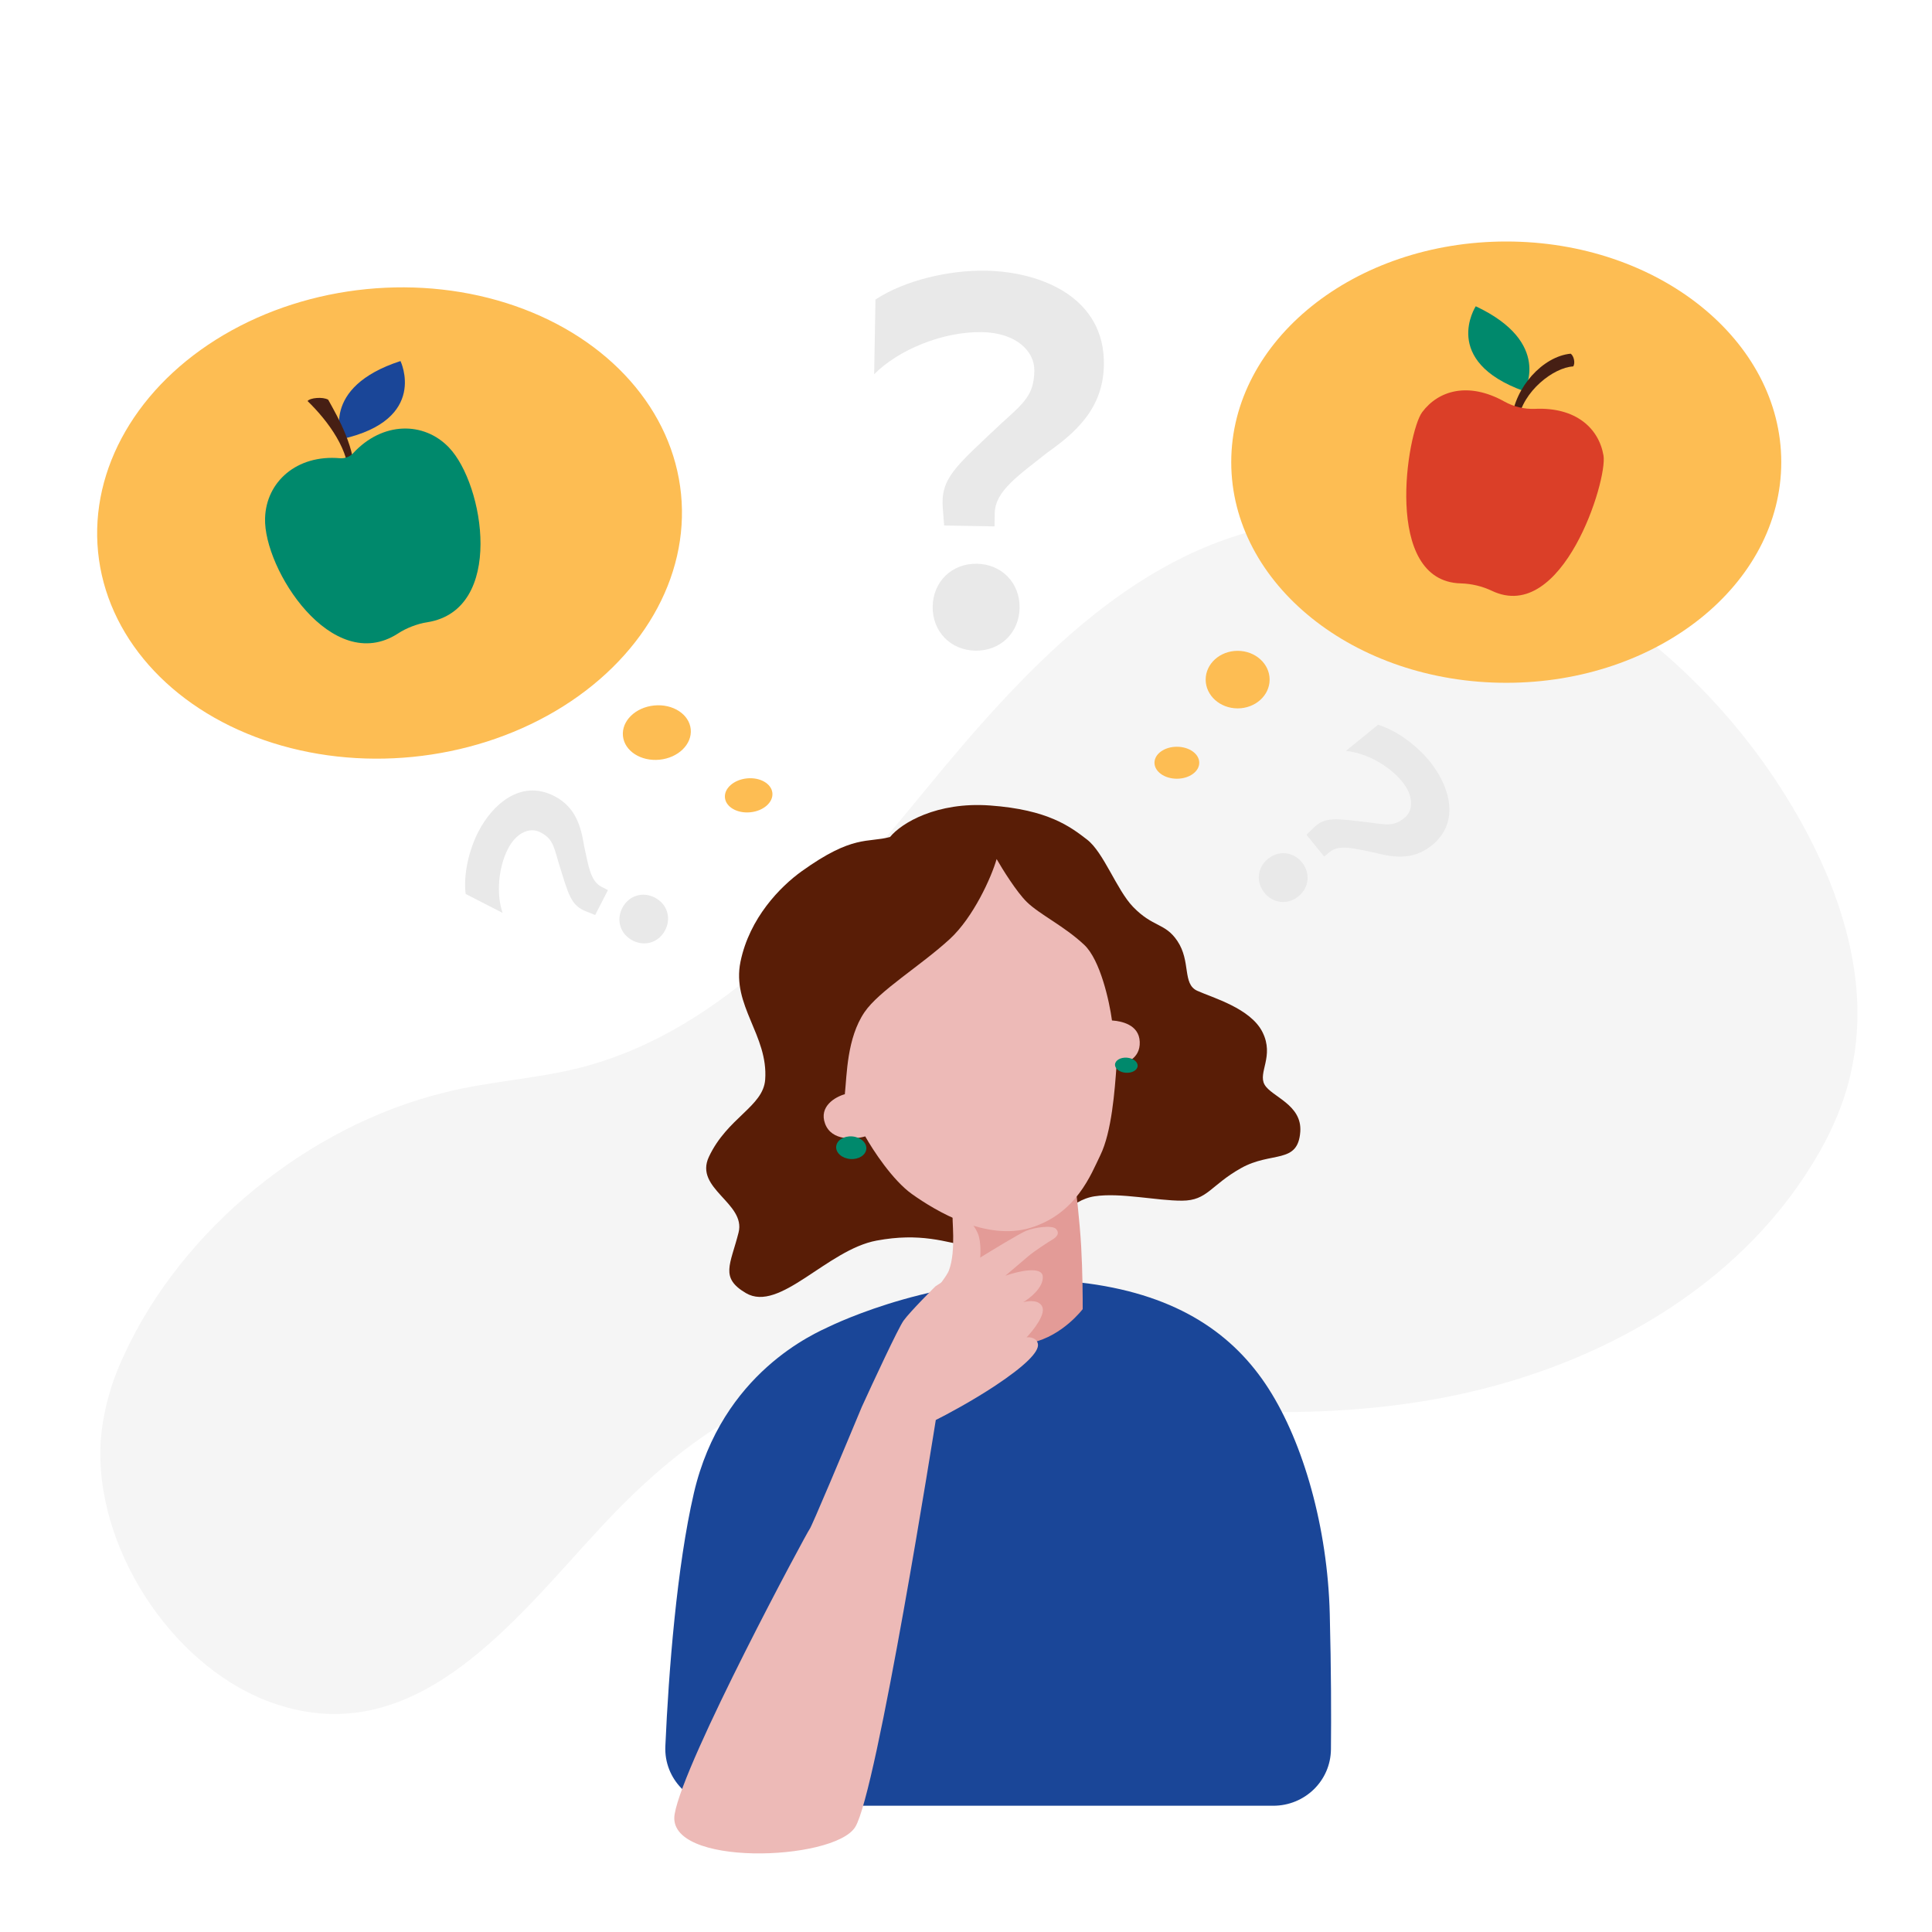 <svg height="240" viewBox="0 0 240 240" width="240" xmlns="http://www.w3.org/2000/svg" xmlns:xlink="http://www.w3.org/1999/xlink">
    <g>
        <path d="m0 0h240v240h-240z" fill="#fff"/>
        <path d="m12.509 178.987c-.821 12.916 8.489 27.564 20.605 32.283 18.206 7.031 30.728-9.948 41.659-21.688 8.394-9.04 18.868-17.186 31.114-18.715 7.095-.903 14.123.44 21.186 1.538 17.841 2.87 36.192 4.608 53.861.887 17.668-3.721 34.752-13.239 44.202-28.696 2.402-3.872 4.255-8.122 5.034-12.573 1.879-9.76-1.1-19.905-5.733-28.629-6.576-12.358-16.476-22.828-28.491-30.039-11.192-6.643-24.43-10.517-37.307-8.074-18.279 3.434-31.879 18.457-43.746 32.922-11.804 14.373-24.701 29.746-42.755 34.415-5.564 1.42-11.418 1.696-16.982 3.116-16.72 4.106-32.5 16.815-39.739 32.585-1.784 3.759-2.641 7.347-2.91 10.668z" fill="#f5f5f5"/>
        <path d="m86.196 185.478c-2.118 9.116-3.136 22.197-3.544 31.443-.18 4.071 3.108 7.395 7.183 7.395h68.333c3.923 0 7.129-3.092 7.167-7.015.04-4.076.031-9.799-.147-16.823-.271-10.725-3.278-21.222-7.6-27.973s-11.191-11.54-22.383-13.062c-15.478-2.105-29.634 4.131-32.124 5.314-1.743.828-13.397 5.71-16.885 20.721z" fill="#1a4698"/>
        <path d="m122.973 100.059c-6.588-.476-10.989 2.172-12.408 3.914-2.803.759-4.583-.331-10.977 4.258-2.635 1.89-6.48 5.784-7.601 11.234-1.121 5.45 3.463 9.147 3.066 14.649-.242 3.349-4.699 4.711-6.993 9.595-1.857 3.954 4.619 5.727 3.687 9.404-1.017 4.014-2.344 5.602.913 7.52 4.187 2.467 10.089-5.385 16.235-6.523 5.407-1.002 8.478.13 12.063.87 3.584.74 5.492-2.249 7.94-2.553 2.447-.305 3.882-3.327 7.071-3.818 3.188-.492 7.72.557 10.874.544 3.153-.013 3.528-1.91 7.319-4.041 3.792-2.131 7.071-.452 7.364-4.519.245-3.383-3.571-4.345-4.433-5.85-.861-1.505 1.229-3.519-.253-6.511-1.481-2.993-6.238-4.298-8.116-5.154-1.878-.857-.758-3.646-2.469-6.19-1.528-2.275-3.027-1.662-5.514-4.246-2.026-2.105-3.635-6.754-5.703-8.346l-.005-.004c-2.067-1.592-4.82-3.711-12.058-4.233z" fill="#591d06"/>
        <path d="m134.307 154.841c-.175-3.122-.65-7.171-.866-8.806l-13.988 3.12-.653 15.981c2.366.737 4.475 2.739 9.39 1.649 3.815-.846 6.306-4.159 6.306-4.159.01-1.295-.013-4.664-.189-7.785z" fill="#e39b97"/>
        <path d="m117.991 116.646c2.911-2.679 5.163-7.652 5.813-9.932.719 1.255 2.473 4.078 3.742 5.325 1.587 1.559 4.639 2.983 7.14 5.33 2 1.878 3.132 7.047 3.448 9.397 1.127.081 3.363.483 3.449 2.656s-1.897 2.752-2.881 2.922c-.224 3.113-.596 8.262-2.019 11.169-1.139 2.325-2.95 7.25-8.659 9.005-5.461 1.678-11.745-2.051-14.746-4.194-2.401-1.714-4.863-5.486-5.794-7.158-1.323.386-4.171.613-4.984-1.564-.814-2.177 1.294-3.357 2.449-3.675.259-2.469.26-6.963 2.433-10.176 1.809-2.674 6.969-5.757 10.609-9.105z" fill="#edbab7"/>
        <ellipse cx="105.794" cy="142.627" fill="#00896c" rx="1.879" ry="1.409" transform="matrix(.997 .072 -.072 .997 10.538 -7.243)"/>
        <ellipse cx="139.979" cy="132.374" fill="#00896c" rx="1.409" ry=".94" transform="matrix(.997 .072 -.072 .997 9.889 -9.73)"/>
        <path d="m118.366 150.852c-.189.284.473 4.502-.507 7.018-.209.539-1.386 2.101-2.071 2.908l5.826-3.342c.139-.696.335-2.422.006-3.762-.411-1.676-2.658-3.719-3.254-2.822z" fill="#edbab7"/>
        <path d="m100.569 189.958c-.209.178-15.642 28.808-16.764 35.401-1.122 6.592 19.732 5.861 22.423 1.618s10.019-50.58 10.019-50.58c1.271-.63 4.532-2.37 7.414-4.282 3.602-2.389 5.447-4.183 5.272-5.159-.14-.781-.998-.875-1.41-.824.794-.826 2.303-2.724 1.982-3.711-.32-.987-1.735-.848-2.402-.655.852-.501 2.533-1.84 2.435-3.196s-3.139-.628-4.648-.095l2.871-2.442c.783-.666 2.624-1.845 2.837-1.963.766-.427 1.044-.888.591-1.403-.453-.514-2.681-.193-3.69.216-.808.327-4.259 2.422-5.883 3.429l-5.395 3.465s-3.166 3.143-3.984 4.288c-.654.917-3.727 7.519-5.182 10.706-2.075 4.988-6.277 15.01-6.486 15.187z" fill="#edbab7"/>
        <g fill="#e9e9e9">
            <path d="m73.935 113.665 1.586-3.093-.814-.417c-1.367-.701-1.61-2.635-2.142-5.045-.385-2.377-1.014-4.837-3.717-6.223-4.167-2.137-7.701 1.067-9.437 4.453-1.135 2.214-1.869 5.25-1.567 7.707l4.59 2.354c-.779-2.25-.566-5.553.67-7.962 1.068-2.083 2.776-2.688 3.981-2.07 1.465.751 1.67 1.555 2.254 3.622 1.315 4.252 1.548 5.481 3.536 6.254zm8.702 1.871c.784-1.53.229-3.253-1.301-4.038-1.53-.785-3.254-.229-4.038 1.301-.785 1.53-.229 3.254 1.301 4.038 1.53.785 3.254.229 4.038-1.301z"/>
            <path d="m117.286 65.282 6.256.109.028-1.646c.048-2.765 2.98-4.69 6.453-7.462 3.535-2.507 7.011-5.476 7.107-10.941.146-8.428-7.834-11.597-14.681-11.716-4.478-.078-9.966 1.144-13.697 3.581l-.161 9.284c3.016-3.043 8.523-5.318 13.395-5.233 4.214.073 6.546 2.353 6.503 4.79-.052 2.963-1.188 3.931-4.065 6.516-5.826 5.497-7.628 6.849-7.3 10.674zm3.879 15.546c3.095.054 5.439-2.211 5.493-5.305.054-3.095-2.21-5.439-5.305-5.493s-5.439 2.21-5.493 5.305c-.054 3.095 2.21 5.439 5.305 5.493z"/>
            <path d="m162.299 103.701 2.19 2.699.71-.576c1.193-.968 3.06-.409 5.48.077 2.33.607 4.835 1.025 7.194-.888 3.636-2.95 2.132-7.477-.265-10.432-1.568-1.932-4.049-3.829-6.419-4.545l-4.006 3.25c2.372.195 5.308 1.724 7.014 3.826 1.475 1.819 1.338 3.624.287 4.478-1.279 1.037-2.097.9-4.224.6-4.42-.513-5.639-.796-7.149.711zm-5.225 7.206c1.083 1.336 2.884 1.523 4.22.44 1.335-1.083 1.523-2.884.44-4.22-1.083-1.335-2.884-1.523-4.22-.44-1.335 1.084-1.523 2.885-.44 4.22z"/>
        </g>
        <g fill="#fdbd53">
            <ellipse cx="48.408" cy="64.965" rx="36.391" ry="29.198" transform="matrix(.995 -.099 .099 .995 -6.206 5.122)"/>
            <ellipse cx="93.027" cy="98.788" rx="2.962" ry="2.116" transform="matrix(.995 -.099 .099 .995 -9.341 9.715)"/>
            <ellipse cx="81.618" cy="90.996" rx="4.232" ry="3.385" transform="matrix(.995 -.099 .099 .995 -8.624 8.545)"/>
            <ellipse cx="187.112" cy="57.41" rx="34.163" ry="27.41"/>
            <ellipse cx="146.195" cy="94.75" rx="2.781" ry="1.986"/>
            <ellipse cx="153.745" cy="84.423" rx="3.972" ry="3.575"/>
        </g>
        <path d="m189.332 48.591s3.587-6.032-6.008-10.544c0 0-4.428 6.798 6.008 10.544z" fill="#00896c"/>
        <path d="m187.801 52.038c.277.038.527.069.804.107.56-3.538 4.385-6.496 6.82-6.626.292-.386.086-1.317-.309-1.583-3.485.335-6.929 4.209-7.315 8.101z" fill="#461f14"/>
        <path d="m199.191 56.58c-.573-3.353-3.398-6.021-8.517-5.792-1.329.053-2.628-.258-3.79-.905-4.469-2.491-8.195-1.389-10.215 1.317-1.847 2.462-4.964 21.017 4.791 21.27 1.336.035 2.663.352 3.871.925 8.788 4.178 14.388-13.756 13.86-16.814z" fill="#db3f28"/>
        <path d="m42.465 54.541s-2.783-6.419 7.284-9.69c0 0 3.521 7.269-7.284 9.69z" fill="#1a4698"/>
        <path d="m40.769 49.653c-.69-.396-2.27-.229-2.561.166 2.526 2.459 5.372 6.242 5.098 9.809.214-.019.428-.039.642-.058.461-3.575-2.033-7.841-3.179-9.917z" fill="#461f14"/>
        <path d="m55.775 55.594c-3.122-3.268-8.268-3.242-11.907.705-.401.437-1.008.67-1.626.625-5.373-.484-9.185 2.932-9.315 7.45-.191 6.335 8.317 19.585 16.485 14.338.554-.37 1.167-.668 1.773-.901s1.261-.422 1.92-.518c9.618-1.556 7.053-17.122 2.669-21.699z" fill="#00896c"/>
    </g>
</svg>
